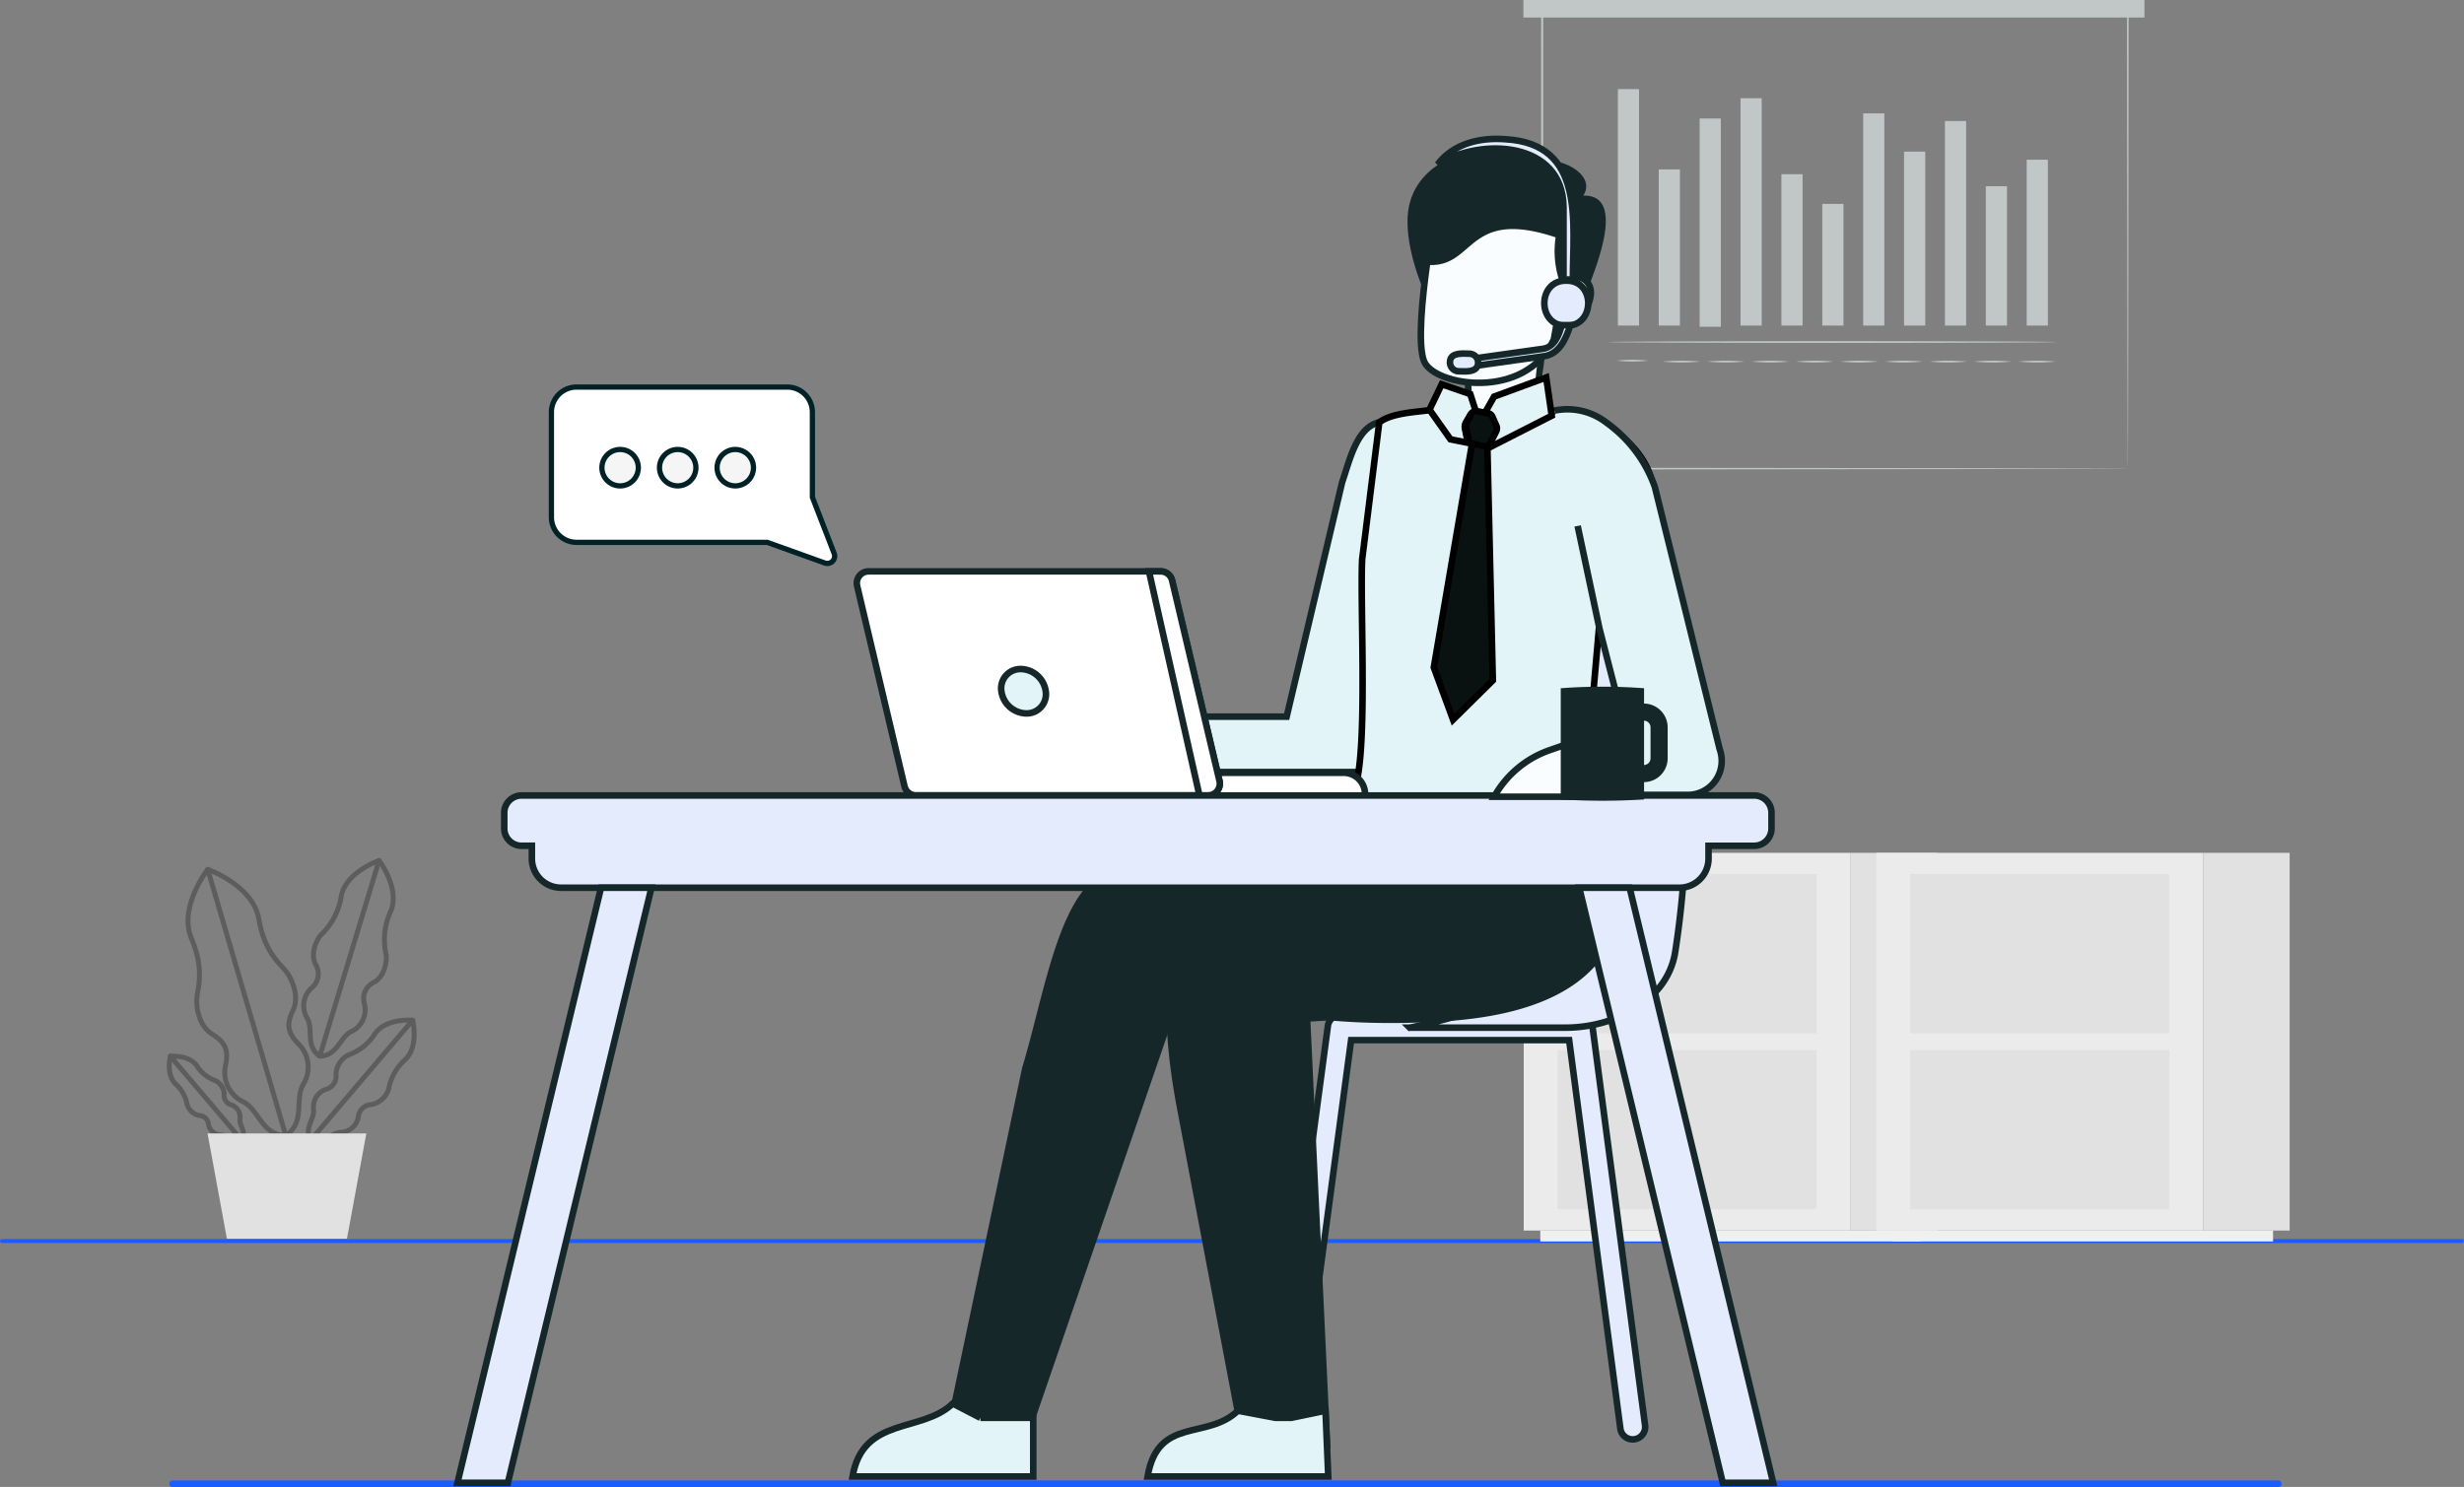 <svg xmlns="http://www.w3.org/2000/svg" width="375.6" height="226.707" viewBox="0 0 375.6 226.707">
    <rect x="0" y="0" width="375.6" height="226.707" fill="#808080" stroke="none"/>
    <defs>
        <style>
            .prefix__cls-3{fill:none;stroke-linecap:round}.prefix__cls-2{opacity:.27}.prefix__cls-17,.prefix__cls-18,.prefix__cls-3{stroke:#000}.prefix__cls-3{stroke-linejoin:round;stroke-width:.75px}.prefix__cls-4{fill:#e1e1e1}.prefix__cls-5{fill:#f0f0f0}.prefix__cls-6{fill:#ebebeb}.prefix__cls-7{fill:#c1c6c7}.prefix__cls-19{fill:#fff}.prefix__cls-10{stroke:#002226;stroke-width:.8px;fill:#f5f5f5}.prefix__cls-11,.prefix__cls-14{fill:#16272a}.prefix__cls-12,.prefix__cls-15{fill:#f9fdff}.prefix__cls-12,.prefix__cls-13,.prefix__cls-14,.prefix__cls-16,.prefix__cls-19{stroke:#16272a}.prefix__cls-13{fill:#e3ebfd}.prefix__cls-15{stroke:#162629}.prefix__cls-16,.prefix__cls-17{fill:#e2f4f7}.prefix__cls-18{fill:#091111}
        </style>
    </defs>
    <g id="prefix__Group_13501" data-name="Group 13501" transform="translate(-.2 -421.333)">
        <path id="prefix__Line_286" fill="none" stroke="#195dff" stroke-linecap="round" stroke-miterlimit="10" stroke-width="0.6px" d="M0 0L375 0" data-name="Line 286" transform="translate(.5 610.541)"/>
        <g id="prefix__Group_13493" data-name="Group 13493" transform="translate(-912.399 104.533)">
            <g id="prefix__Group_13462" data-name="Group 13462" transform="translate(938.399 448)">
                <g id="prefix__Group_3906" data-name="Group 3906">
                    <g id="prefix__Group_3902" class="prefix__cls-2" data-name="Group 3902" transform="translate(20.473)">
                        <path id="prefix__Path_2099" d="M415.206 282.76c-2.262-1.557-.893-4.127-1.942-5.829a3.667 3.667 0 0 1 .7-4.57 2.749 2.749 0 0 0 .579-3.633c-.758-1.59.1-3.532.808-4.421a10.23 10.23 0 0 0 3.118-5.879c.694-3.767 5.781-5.49 5.781-5.49s3.273 4.259 1.758 7.777a10.233 10.233 0 0 0-.672 6.62c.1 1.135-.27 3.224-1.783 4.125a2.748 2.748 0 0 0-1.535 3.342 3.667 3.667 0 0 1-1.958 4.189c-1.818.833-2.107 3.73-4.854 3.769z" class="prefix__cls-3" data-name="Path 2099" transform="translate(-412.739 -252.938)"/>
                        <path id="prefix__Line_263" d="M0 29.823L9.043 0" class="prefix__cls-3" data-name="Line 263" transform="translate(2.466)"/>
                    </g>
                    <g id="prefix__Group_3903" class="prefix__cls-2" data-name="Group 3903" transform="translate(2.866 1.352)">
                        <path id="prefix__Path_2100" d="M412.224 295.088c3.09-2.086 1.266-5.59 2.71-7.887a4.975 4.975 0 0 0-.89-6.21c-1.441-1.537-1.787-2.79-.74-4.936s-.086-4.794-1.041-6.01-3.263-2.9-4.156-8.017-7.775-7.525-7.775-7.525-4.5 5.738-2.485 10.53.976 7.455.828 8.993.325 4.378 2.367 5.621 2.425 2.484 2.041 4.555a4.977 4.977 0 0 0 2.6 5.709c2.459 1.154 2.817 5.089 6.541 5.177z" class="prefix__cls-3" data-name="Path 2100" transform="translate(-397.33 -254.503)"/>
                        <path id="prefix__Line_270" d="M11.891 40.585L0 0" class="prefix__cls-3" data-name="Line 270" transform="translate(3.002)"/>
                    </g>
                    <g id="prefix__Group_3904" class="prefix__cls-2" data-name="Group 3904" transform="translate(0 29.823)">
                        <path id="prefix__Path_2101" d="M402.781 297.151c.785-1.259-.447-2.238-.293-3.307a1.98 1.98 0 0 0-1.33-2.114 1.486 1.486 0 0 1-1.069-1.675 2.464 2.464 0 0 0-1.353-2.017 5.536 5.536 0 0 1-2.811-2.242c-1.155-1.718-4.047-1.476-4.047-1.476s-.7 2.815.8 4.231a5.536 5.536 0 0 1 1.76 3.137 2.463 2.463 0 0 0 1.771 1.66 1.485 1.485 0 0 1 1.481 1.326 1.982 1.982 0 0 0 1.872 1.654c1.082.022 1.848 1.395 3.219.823z" class="prefix__cls-3" data-name="Path 2101" transform="translate(-391.712 -284.308)"/>
                        <path id="prefix__Line_277" d="M10.904 12.831L0 0" class="prefix__cls-3" data-name="Line 277" transform="translate(.164 .012)"/>
                    </g>
                    <g id="prefix__Group_3905" class="prefix__cls-2" data-name="Group 3905" transform="translate(21.204 24.32)">
                        <path id="prefix__Path_2102" d="M421.5 302.595c-1.118-1.793.636-3.186.418-4.709a2.819 2.819 0 0 1 1.894-3.01 2.116 2.116 0 0 0 1.523-2.386 3.509 3.509 0 0 1 1.926-2.872 7.878 7.878 0 0 0 4-3.192c1.645-2.446 5.763-2.1 5.763-2.1s1 4.009-1.144 6.025a7.888 7.888 0 0 0-2.506 4.466 3.507 3.507 0 0 1-2.522 2.364 2.115 2.115 0 0 0-2.109 1.888 2.822 2.822 0 0 1-2.665 2.356c-1.532.029-2.623 1.984-4.578 1.17z" class="prefix__cls-3" data-name="Path 2102" transform="translate(-421.128 -284.309)"/>
                        <path id="prefix__Line_284" d="M0 18.27L15.527 0" class="prefix__cls-3" data-name="Line 284" transform="translate(.376 .017)"/>
                    </g>
                </g>
                <path id="prefix__Path_2103" d="M422.438 320.257h-18.3l-2.955-16.057h24.209z" class="prefix__cls-4" data-name="Path 2103" transform="translate(-395.349 -262.598)"/>
            </g>
            <g id="prefix__Group_13491" data-name="Group 13491" transform="translate(982.336 298)">
                <g id="prefix__Group_13460" data-name="Group 13460" transform="translate(162.53 148.827)">
                    <g id="prefix__Group_13457" data-name="Group 13457">
                        <g id="prefix__Group_13456" data-name="Group 13456">
                            <path id="prefix__Rectangle_2591" d="M0 0H13.163V57.586H0z" class="prefix__cls-4" data-name="Rectangle 2591" transform="rotate(180 31.503 28.793)"/>
                            <path id="prefix__Rectangle_2592" d="M0 0H57.951V1.664H0z" class="prefix__cls-5" data-name="Rectangle 2592" transform="rotate(180 30.239 29.625)"/>
                            <path id="prefix__Rectangle_2593" d="M0 0H49.842V57.586H0z" class="prefix__cls-6" data-name="Rectangle 2593"/>
                            <path id="prefix__Rectangle_2594" d="M0 0H39.492V24.276H0z" class="prefix__cls-4" data-name="Rectangle 2594" transform="translate(5.175 3.232)"/>
                            <path id="prefix__Rectangle_2595" d="M0 0H39.492V24.276H0z" class="prefix__cls-4" data-name="Rectangle 2595" transform="translate(5.175 30.078)"/>
                        </g>
                    </g>
                    <g id="prefix__Group_13459" data-name="Group 13459" transform="translate(53.75)">
                        <g id="prefix__Group_13458" data-name="Group 13458">
                            <path id="prefix__Rectangle_2596" d="M0 0H13.163V57.586H0z" class="prefix__cls-4" data-name="Rectangle 2596" transform="rotate(180 31.503 28.793)"/>
                            <path id="prefix__Rectangle_2597" d="M0 0H57.951V1.664H0z" class="prefix__cls-5" data-name="Rectangle 2597" transform="rotate(180 30.239 29.625)"/>
                            <path id="prefix__Rectangle_2598" d="M0 0H49.842V57.586H0z" class="prefix__cls-6" data-name="Rectangle 2598"/>
                            <path id="prefix__Rectangle_2599" d="M0 0H39.492V24.276H0z" class="prefix__cls-4" data-name="Rectangle 2599" transform="translate(5.175 3.232)"/>
                            <path id="prefix__Rectangle_2600" d="M0 0H39.492V24.276H0z" class="prefix__cls-4" data-name="Rectangle 2600" transform="translate(5.175 30.078)"/>
                        </g>
                    </g>
                </g>
                <g id="prefix__Group_13437" data-name="Group 13437" transform="translate(162.485 18.8)">
                    <g id="prefix__Group_13335" data-name="Group 13335" transform="translate(2.704 .266)">
                        <g id="prefix__Group_13334" data-name="Group 13334">
                            <path id="prefix__Path_10384" d="M600.927 161.85s-.01-.45-.014-1.308l-.015-3.791-.033-14.388-.067-51.542.128.128-89.264.026h-.008l.154-.154-.016 71.029-.138-.139 64.488.069 18.267.037 4.841.017 1.248.008c.281 0 .428.008.428.008s-.136.005-.412.008l-1.232.008-4.814.016-18.236.037-64.578.069h-.138v-.138l-.017-71.029v-.155h.163l89.264.026h.128v.129l-.066 51.622-.033 14.36-.014 3.766c-.003.857-.014 1.281-.014 1.281z" class="prefix__cls-7" data-name="Path 10384" transform="translate(-511.5 -90.666)"/>
                        </g>
                    </g>
                    <g id="prefix__Group_13435" data-name="Group 13435" transform="translate(12.87 13.585)">
                        <g id="prefix__Group_13339" data-name="Group 13339" transform="translate(1.529)">
                            <g id="prefix__Group_13338" data-name="Group 13338">
                                <g id="prefix__Group_13337" data-name="Group 13337">
                                    <g id="prefix__Group_13336" data-name="Group 13336">
                                        <path id="prefix__Rectangle_2564" d="M0 0H3.228V36.051H0z" class="prefix__cls-7" data-name="Rectangle 2564"/>
                                    </g>
                                </g>
                            </g>
                        </g>
                        <g id="prefix__Group_13343" data-name="Group 13343" transform="translate(7.761 12.244)">
                            <g id="prefix__Group_13342" data-name="Group 13342">
                                <g id="prefix__Group_13341" data-name="Group 13341">
                                    <g id="prefix__Group_13340" data-name="Group 13340">
                                        <path id="prefix__Rectangle_2565" d="M0 0H3.228V23.807H0z" class="prefix__cls-7" data-name="Rectangle 2565"/>
                                    </g>
                                </g>
                            </g>
                        </g>
                        <g id="prefix__Group_13347" data-name="Group 13347" transform="translate(13.993 4.481)">
                            <g id="prefix__Group_13346" data-name="Group 13346">
                                <g id="prefix__Group_13345" data-name="Group 13345">
                                    <g id="prefix__Group_13344" data-name="Group 13344">
                                        <path id="prefix__Rectangle_2566" d="M0 0H3.228V31.753H0z" class="prefix__cls-7" data-name="Rectangle 2566"/>
                                    </g>
                                </g>
                            </g>
                        </g>
                        <g id="prefix__Group_13351" data-name="Group 13351" transform="translate(20.225 1.392)">
                            <g id="prefix__Group_13350" data-name="Group 13350">
                                <g id="prefix__Group_13349" data-name="Group 13349">
                                    <g id="prefix__Group_13348" data-name="Group 13348">
                                        <path id="prefix__Rectangle_2567" d="M0 0H3.228V34.659H0z" class="prefix__cls-7" data-name="Rectangle 2567"/>
                                    </g>
                                </g>
                            </g>
                        </g>
                        <g id="prefix__Group_13355" data-name="Group 13355" transform="translate(26.457 12.977)">
                            <g id="prefix__Group_13354" data-name="Group 13354">
                                <g id="prefix__Group_13353" data-name="Group 13353">
                                    <g id="prefix__Group_13352" data-name="Group 13352">
                                        <path id="prefix__Rectangle_2568" d="M0 0H3.228V23.074H0z" class="prefix__cls-7" data-name="Rectangle 2568"/>
                                    </g>
                                </g>
                            </g>
                        </g>
                        <g id="prefix__Group_13359" data-name="Group 13359" transform="translate(32.689 17.502)">
                            <g id="prefix__Group_13358" data-name="Group 13358">
                                <g id="prefix__Group_13357" data-name="Group 13357">
                                    <g id="prefix__Group_13356" data-name="Group 13356">
                                        <path id="prefix__Rectangle_2569" d="M0 0H3.228V18.549H0z" class="prefix__cls-7" data-name="Rectangle 2569"/>
                                    </g>
                                </g>
                            </g>
                        </g>
                        <g id="prefix__Group_13363" data-name="Group 13363" transform="translate(38.921 3.7)">
                            <g id="prefix__Group_13362" data-name="Group 13362">
                                <g id="prefix__Group_13361" data-name="Group 13361">
                                    <g id="prefix__Group_13360" data-name="Group 13360">
                                        <path id="prefix__Rectangle_2570" d="M0 0H3.228V32.351H0z" class="prefix__cls-7" data-name="Rectangle 2570"/>
                                    </g>
                                </g>
                            </g>
                        </g>
                        <g id="prefix__Group_13367" data-name="Group 13367" transform="translate(45.153 9.533)">
                            <g id="prefix__Group_13366" data-name="Group 13366">
                                <g id="prefix__Group_13365" data-name="Group 13365">
                                    <g id="prefix__Group_13364" data-name="Group 13364">
                                        <path id="prefix__Rectangle_2571" d="M0 0H3.228V26.518H0z" class="prefix__cls-7" data-name="Rectangle 2571"/>
                                    </g>
                                </g>
                            </g>
                        </g>
                        <g id="prefix__Group_13371" data-name="Group 13371" transform="translate(51.385 4.872)">
                            <g id="prefix__Group_13370" data-name="Group 13370">
                                <g id="prefix__Group_13369" data-name="Group 13369">
                                    <g id="prefix__Group_13368" data-name="Group 13368">
                                        <path id="prefix__Rectangle_2572" d="M0 0H3.228V31.179H0z" class="prefix__cls-7" data-name="Rectangle 2572"/>
                                    </g>
                                </g>
                            </g>
                        </g>
                        <g id="prefix__Group_13375" data-name="Group 13375" transform="translate(57.617 14.809)">
                            <g id="prefix__Group_13374" data-name="Group 13374">
                                <g id="prefix__Group_13373" data-name="Group 13373">
                                    <g id="prefix__Group_13372" data-name="Group 13372">
                                        <path id="prefix__Rectangle_2573" d="M0 0H3.228V21.242H0z" class="prefix__cls-7" data-name="Rectangle 2573"/>
                                    </g>
                                </g>
                            </g>
                        </g>
                        <g id="prefix__Group_13379" data-name="Group 13379" transform="translate(63.849 10.767)">
                            <g id="prefix__Group_13378" data-name="Group 13378">
                                <g id="prefix__Group_13377" data-name="Group 13377">
                                    <g id="prefix__Group_13376" data-name="Group 13376">
                                        <path id="prefix__Rectangle_2574" d="M0 0H3.228V25.284H0z" class="prefix__cls-7" data-name="Rectangle 2574"/>
                                    </g>
                                </g>
                            </g>
                        </g>
                        <g id="prefix__Group_13384" data-name="Group 13384" transform="translate(0 38.429)">
                            <g id="prefix__Group_13383" data-name="Group 13383">
                                <g id="prefix__Group_13382" data-name="Group 13382">
                                    <g id="prefix__Group_13381" data-name="Group 13381">
                                        <g id="prefix__Group_13380" data-name="Group 13380">
                                            <path id="prefix__Path_10385" d="M597.012 177.928c0 .073-15.312.132-34.2.132s-34.2-.059-34.2-.132 15.309-.133 34.2-.133 34.2.059 34.2.133z" class="prefix__cls-7" data-name="Path 10385" transform="translate(-528.617 -177.795)"/>
                                        </g>
                                    </g>
                                </g>
                            </g>
                        </g>
                        <g id="prefix__Group_13389" data-name="Group 13389" transform="translate(1.342 41.267)">
                            <g id="prefix__Group_13388" data-name="Group 13388">
                                <g id="prefix__Group_13387" data-name="Group 13387">
                                    <g id="prefix__Group_13386" data-name="Group 13386">
                                        <g id="prefix__Group_13385" data-name="Group 13385">
                                            <path id="prefix__Path_10386" d="M535.668 182.706a21.73 21.73 0 0 1-4.791 0 21.63 21.63 0 0 1 4.791 0z" class="prefix__cls-7" data-name="Path 10386" transform="translate(-530.877 -182.573)"/>
                                        </g>
                                    </g>
                                </g>
                            </g>
                        </g>
                        <g id="prefix__Group_13394" data-name="Group 13394" transform="translate(8.353 41.411)">
                            <g id="prefix__Group_13393" data-name="Group 13393">
                                <g id="prefix__Group_13392" data-name="Group 13392">
                                    <g id="prefix__Group_13391" data-name="Group 13391">
                                        <g id="prefix__Group_13390" data-name="Group 13390">
                                            <path id="prefix__Path_10387" d="M548.408 182.949a31 31 0 0 1-5.726 0 30.879 30.879 0 0 1 5.726 0z" class="prefix__cls-7" data-name="Path 10387" transform="translate(-542.682 -182.816)"/>
                                        </g>
                                    </g>
                                </g>
                            </g>
                        </g>
                        <g id="prefix__Group_13399" data-name="Group 13399" transform="translate(15.131 41.411)">
                            <g id="prefix__Group_13398" data-name="Group 13398">
                                <g id="prefix__Group_13397" data-name="Group 13397">
                                    <g id="prefix__Group_13396" data-name="Group 13396">
                                        <g id="prefix__Group_13395" data-name="Group 13395">
                                            <path id="prefix__Path_10388" d="M559.82 182.949a31 31 0 0 1-5.726 0 30.878 30.878 0 0 1 5.726 0z" class="prefix__cls-7" data-name="Path 10388" transform="translate(-554.094 -182.816)"/>
                                        </g>
                                    </g>
                                </g>
                            </g>
                        </g>
                        <g id="prefix__Group_13404" data-name="Group 13404" transform="translate(21.909 41.411)">
                            <g id="prefix__Group_13403" data-name="Group 13403">
                                <g id="prefix__Group_13402" data-name="Group 13402">
                                    <g id="prefix__Group_13401" data-name="Group 13401">
                                        <g id="prefix__Group_13400" data-name="Group 13400">
                                            <path id="prefix__Path_10389" d="M571.231 182.949a31 31 0 0 1-5.726 0 30.878 30.878 0 0 1 5.726 0z" class="prefix__cls-7" data-name="Path 10389" transform="translate(-565.505 -182.816)"/>
                                        </g>
                                    </g>
                                </g>
                            </g>
                        </g>
                        <g id="prefix__Group_13409" data-name="Group 13409" transform="translate(28.686 41.411)">
                            <g id="prefix__Group_13408" data-name="Group 13408">
                                <g id="prefix__Group_13407" data-name="Group 13407">
                                    <g id="prefix__Group_13406" data-name="Group 13406">
                                        <g id="prefix__Group_13405" data-name="Group 13405">
                                            <path id="prefix__Path_10390" d="M582.643 182.949a31 31 0 0 1-5.726 0 30.878 30.878 0 0 1 5.726 0z" class="prefix__cls-7" data-name="Path 10390" transform="translate(-576.917 -182.816)"/>
                                        </g>
                                    </g>
                                </g>
                            </g>
                        </g>
                        <g id="prefix__Group_13414" data-name="Group 13414" transform="translate(35.464 41.411)">
                            <g id="prefix__Group_13413" data-name="Group 13413">
                                <g id="prefix__Group_13412" data-name="Group 13412">
                                    <g id="prefix__Group_13411" data-name="Group 13411">
                                        <g id="prefix__Group_13410" data-name="Group 13410">
                                            <path id="prefix__Path_10391" d="M594.055 182.949a31 31 0 0 1-5.726 0 30.878 30.878 0 0 1 5.726 0z" class="prefix__cls-7" data-name="Path 10391" transform="translate(-588.329 -182.816)"/>
                                        </g>
                                    </g>
                                </g>
                            </g>
                        </g>
                        <g id="prefix__Group_13419" data-name="Group 13419" transform="translate(42.241 41.411)">
                            <g id="prefix__Group_13418" data-name="Group 13418">
                                <g id="prefix__Group_13417" data-name="Group 13417">
                                    <g id="prefix__Group_13416" data-name="Group 13416">
                                        <g id="prefix__Group_13415" data-name="Group 13415">
                                            <path id="prefix__Path_10392" d="M605.466 182.949a31 31 0 0 1-5.726 0 30.878 30.878 0 0 1 5.726 0z" class="prefix__cls-7" data-name="Path 10392" transform="translate(-599.74 -182.816)"/>
                                        </g>
                                    </g>
                                </g>
                            </g>
                        </g>
                        <g id="prefix__Group_13424" data-name="Group 13424" transform="translate(49.019 41.411)">
                            <g id="prefix__Group_13423" data-name="Group 13423">
                                <g id="prefix__Group_13422" data-name="Group 13422">
                                    <g id="prefix__Group_13421" data-name="Group 13421">
                                        <g id="prefix__Group_13420" data-name="Group 13420">
                                            <path id="prefix__Path_10393" d="M616.878 182.949a31 31 0 0 1-5.726 0 30.879 30.879 0 0 1 5.726 0z" class="prefix__cls-7" data-name="Path 10393" transform="translate(-611.152 -182.816)"/>
                                        </g>
                                    </g>
                                </g>
                            </g>
                        </g>
                        <g id="prefix__Group_13429" data-name="Group 13429" transform="translate(55.797 41.411)">
                            <g id="prefix__Group_13428" data-name="Group 13428">
                                <g id="prefix__Group_13427" data-name="Group 13427">
                                    <g id="prefix__Group_13426" data-name="Group 13426">
                                        <g id="prefix__Group_13425" data-name="Group 13425">
                                            <path id="prefix__Path_10394" d="M628.29 182.949a31 31 0 0 1-5.726 0 30.878 30.878 0 0 1 5.726 0z" class="prefix__cls-7" data-name="Path 10394" transform="translate(-622.564 -182.816)"/>
                                        </g>
                                    </g>
                                </g>
                            </g>
                        </g>
                        <g id="prefix__Group_13434" data-name="Group 13434" transform="translate(62.575 41.411)">
                            <g id="prefix__Group_13433" data-name="Group 13433">
                                <g id="prefix__Group_13432" data-name="Group 13432">
                                    <g id="prefix__Group_13431" data-name="Group 13431">
                                        <g id="prefix__Group_13430" data-name="Group 13430">
                                            <path id="prefix__Path_10395" d="M639.7 182.949a31 31 0 0 1-5.726 0 30.878 30.878 0 0 1 5.726 0z" class="prefix__cls-7" data-name="Path 10395" transform="translate(-633.976 -182.816)"/>
                                        </g>
                                    </g>
                                </g>
                            </g>
                        </g>
                    </g>
                    <g id="prefix__Group_13436" data-name="Group 13436">
                        <path id="prefix__Rectangle_2575" d="M0 0H94.665V2.67H0z" class="prefix__cls-7" data-name="Rectangle 2575"/>
                    </g>
                </g>
            </g>
        </g>
        <path id="prefix__Line_285" fill="none" stroke="#195dff" stroke-linecap="round" stroke-miterlimit="10" d="M0 0L321 0" data-name="Line 285" transform="translate(26.5 647.541)"/>
        <g id="prefix__Group_13494" data-name="Group 13494" transform="translate(69.936 442.51)">
            <g id="prefix__Group_13461" data-name="Group 13461" transform="translate(14.32 37.833)">
                <g id="prefix__Group_13152" data-name="Group 13152">
                    <g id="prefix__Group_13151" data-name="Group 13151">
                        <g id="prefix__Group_13150" data-name="Group 13150">
                            <g id="prefix__Group_13149" data-name="Group 13149">
                                <path id="prefix__Path_10339" fill="#fff" stroke="#002226" stroke-width="0.8px" d="M298.011 97.084v16.011a3.835 3.835 0 0 0 3.834 3.834h29.071l8.777 3.149a1.116 1.116 0 0 0 1.419-1.453l-3.32-8.574V97.084a3.835 3.835 0 0 0-3.835-3.834h-32.112a3.835 3.835 0 0 0-3.834 3.834z" data-name="Path 10339" transform="translate(-298.011 -93.25)"/>
                            </g>
                        </g>
                    </g>
                </g>
                <g id="prefix__Group_13165" data-name="Group 13165" transform="translate(7.698 9.522)">
                    <g id="prefix__Group_13156" data-name="Group 13156" transform="translate(17.558)">
                        <g id="prefix__Group_13155" data-name="Group 13155">
                            <g id="prefix__Group_13154" data-name="Group 13154">
                                <g id="prefix__Group_13153" data-name="Group 13153">
                                    <path id="prefix__Path_10340" d="M314.807 108.945a2.773 2.773 0 1 0 2.773-2.773 2.773 2.773 0 0 0-2.773 2.773z" class="prefix__cls-10" data-name="Path 10340" transform="translate(-314.807 -106.172)"/>
                                </g>
                            </g>
                        </g>
                    </g>
                    <g id="prefix__Group_13160" data-name="Group 13160" transform="translate(8.779)">
                        <g id="prefix__Group_13159" data-name="Group 13159">
                            <g id="prefix__Group_13158" data-name="Group 13158">
                                <g id="prefix__Group_13157" data-name="Group 13157">
                                    <path id="prefix__Path_10341" d="M326.72 108.945a2.773 2.773 0 1 0 2.773-2.773 2.773 2.773 0 0 0-2.773 2.773z" class="prefix__cls-10" data-name="Path 10341" transform="translate(-326.72 -106.172)"/>
                                </g>
                            </g>
                        </g>
                    </g>
                    <g id="prefix__Group_13164" data-name="Group 13164">
                        <g id="prefix__Group_13163" data-name="Group 13163">
                            <g id="prefix__Group_13162" data-name="Group 13162">
                                <g id="prefix__Group_13161" data-name="Group 13161">
                                    <path id="prefix__Path_10342" d="M338.633 108.945a2.774 2.774 0 1 0 2.774-2.773 2.773 2.773 0 0 0-2.774 2.773z" class="prefix__cls-10" data-name="Path 10342" transform="translate(-338.633 -106.172)"/>
                                </g>
                            </g>
                        </g>
                    </g>
                </g>
            </g>
            <g id="prefix__Group_13225" data-name="Group 13225">
                <g id="prefix__Group_13222" data-name="Group 13222" transform="translate(144.817)">
                    <g id="prefix__Group_2543" data-name="Group 2543" transform="translate(0 2.03)">
                        <path id="prefix__Path_1752" d="M1473.054 89.213c1.167-4.2 1.824-8.2 3.979-12.149.639-1.171 6.5-10.535 8.061-9.921-5.988-2.459-13.751.869-15.117 7.43-.911 4.355 1.116 10.761 3.077 14.64z" class="prefix__cls-11" data-name="Path 1752" transform="translate(-1469.753 -66.333)"/>
                    </g>
                    <g id="prefix__Group_2544" data-name="Group 2544" transform="translate(8.858 29.356)">
                        <path id="prefix__Path_1753" d="M1490.825 132.546l.588 10.869c4.716 3.279 10.021 0 10.021 0l1.375-12.077z" class="prefix__cls-12" data-name="Path 1753" transform="translate(-1490.825 -131.338)"/>
                    </g>
                    <g id="prefix__Group_2545" data-name="Group 2545" transform="translate(2.032 8.676)">
                        <path id="prefix__Path_1754" d="M1485.978 82.253c5.833-1.014 11.919 5.325 11.158 9.383s-2.282 12.426-2.282 12.426c-4.31 9.383-18.259 7.1-19.78 3.3-1.02-2.547-.22-9.981.42-14.617.647-5.386 5.298-9.509 10.484-10.492z" class="prefix__cls-12" data-name="Path 1754" transform="translate(-1474.587 -82.144)"/>
                    </g>
                    <g id="prefix__Group_2546" data-name="Group 2546" transform="translate(2.338 1.778)">
                        <path id="prefix__Path_1755" d="M1498.185 85.606a1.951 1.951 0 0 1 2.408.919c1.208-3.331 5.645-14.12-.824-13.919 1.663-2.6-1.656-4.758-3.981-5.173-13.679-4.947-21.964 1.1-20.25 15.69 7.919.956 6.031-8.806 20.015-4.16a14.551 14.551 0 0 0 1.4 8.656c-.304-.896.356-1.653 1.232-2.013z" class="prefix__cls-11" data-name="Path 1755" transform="translate(-1475.314 -65.734)"/>
                    </g>
                    <g id="prefix__Group_2547" data-name="Group 2547" transform="translate(22.467 21.041)">
                        <path id="prefix__Path_1756" d="M1523.2 116.3c.755 6.576 7.888-1.576 4.633-4.229-1.354-1.111-3.9-.345-4.04 1.4z" class="prefix__cls-12" data-name="Path 1756" transform="translate(-1523.198 -111.557)"/>
                    </g>
                    <g id="prefix__Group_13221" data-name="Group 13221" transform="translate(4.594)">
                        <g id="prefix__Group_2548" data-name="Group 2548" transform="translate(16.263 21.61)">
                            <path id="prefix__Path_1757" d="M1522.714 112.912c-4.462-.064-4.459 6.943 0 6.877 4.464.065 4.463-6.944 0-6.877z" class="prefix__cls-13" data-name="Path 1757" transform="translate(-1519.369 -112.912)"/>
                        </g>
                        <g id="prefix__Group_2550" data-name="Group 2550">
                            <g id="prefix__Group_2549" data-name="Group 2549">
                                <path id="prefix__Path_1758" d="M1480.682 65.383c6.676-4.162 19.078-3.5 19.188 6.494.009.57.005 10.947 0 11.142.444.227.065-.272 1.426 0-.018-8.753 1.961-20.8-10.322-21.464-3.818-.292-7.868.645-10.292 3.828z" class="prefix__cls-13" data-name="Path 1758" transform="translate(-1480.682 -61.505)"/>
                            </g>
                        </g>
                        <g id="prefix__Group_2576" data-name="Group 2576" transform="translate(1.881 28.393)">
                            <g id="prefix__Group_2574" data-name="Group 2574" transform="translate(2.794)">
                                <g id="prefix__Group_2573" data-name="Group 2573">
                                    <path id="prefix__Path_1775" d="M1491.8 134.254l11.209-1.576c1.858-.158 2.636-2.063 3.024-3.63h1.322c-.657 2.054-1.72 4.545-4.188 4.76l-11.208 1.576z" class="prefix__cls-13" data-name="Path 1775" transform="translate(-1491.801 -129.048)"/>
                                </g>
                            </g>
                            <g id="prefix__Group_2575" data-name="Group 2575" transform="translate(0 4.339)">
                                <path id="prefix__Path_1776" d="M1485.156 140.728c-.024-1.563 1.892-1.359 2.945-1.339a1.342 1.342 0 0 1 1.339 1.339c.024 1.563-1.892 1.359-2.945 1.338a1.344 1.344 0 0 1-1.339-1.338z" class="prefix__cls-13" data-name="Path 1776" transform="translate(-1485.156 -139.37)"/>
                            </g>
                        </g>
                    </g>
                </g>
                <g id="prefix__Group_12171" data-name="Group 12171" transform="translate(124.501 70.076)">
                    <g id="prefix__Group_12165" data-name="Group 12165" transform="translate(0 63.529)">
                        <g id="prefix__Group_12164" data-name="Group 12164">
                            <g id="prefix__Group_12163" data-name="Group 12163">
                                <g id="prefix__Group_12162" data-name="Group 12162">
                                    <g id="prefix__Group_12161" data-name="Group 12161">
                                        <path id="prefix__Path_10207" d="M1423.324 444.069a1.9 1.9 0 0 0 1.879-1.646l7.942-59.3h33.234l7.819 59.3a1.9 1.9 0 0 0 3.764-.5l-8.035-60.946a1.9 1.9 0 0 0-1.882-1.65h-36.56a1.9 1.9 0 0 0-1.882 1.646l-8.162 60.945a1.9 1.9 0 0 0 1.884 2.15z" class="prefix__cls-13" data-name="Path 10207" transform="translate(-1421.424 -379.327)"/>
                                    </g>
                                </g>
                            </g>
                        </g>
                    </g>
                    <g id="prefix__Group_12170" data-name="Group 12170" transform="translate(20.649)">
                        <g id="prefix__Group_12169" data-name="Group 12169">
                            <g id="prefix__Group_12168" data-name="Group 12168">
                                <g id="prefix__Group_12167" data-name="Group 12167">
                                    <g id="prefix__Group_12166" data-name="Group 12166">
                                        <path id="prefix__Path_10208" d="M1470.544 293.63h23.744c7.525 0 15.578-4.117 16.731-11.55a141.019 141.019 0 0 0 1.5-28.4 34.58 34.58 0 0 0-13.119-25.48s-4.743 20.669 1.221 49.2c-2.273 10.84-30.077 16.23-30.077 16.23z" class="prefix__cls-13" data-name="Path 10208" transform="translate(-1470.544 -228.203)"/>
                                    </g>
                                </g>
                            </g>
                        </g>
                    </g>
                </g>
                <g id="prefix__Group_12725" data-name="Group 12725" transform="translate(124.788 102.973)">
                    <g id="prefix__Group_12710" data-name="Group 12710">
                        <g id="prefix__Group_12709" data-name="Group 12709">
                            <g id="prefix__Group_12708" data-name="Group 12708">
                                <g id="prefix__Group_12707" data-name="Group 12707">
                                    <g id="prefix__Group_12706" data-name="Group 12706">
                                        <path id="prefix__Path_10343" d="M1471.614 306.46c-1.324 1.829-11.259 4.35-16.8 5.224-13.452 1.291-24.351 3.368-32.7 6.069a5.605 5.605 0 0 1 .149 1.268c.034 5.829.774 11.628 1.365 17.421 3.678.742 11.478 1.821 23.658 1.108 39.192-2.291 24.328-31.09 24.328-31.09z" class="prefix__cls-14" data-name="Path 10343" transform="translate(-1422.106 -306.46)"/>
                                    </g>
                                </g>
                            </g>
                        </g>
                    </g>
                </g>
                <g id="prefix__Group_13226" data-name="Group 13226" transform="translate(99.609 36.376)">
                    <g id="prefix__Group_13222-2" data-name="Group 13222" transform="translate(0 51.875)">
                        <path id="prefix__Path_1746-2" d="M1384.276 272.064l-8.5-.623-11.034 3.7-2.536 4.392h23.357z" class="prefix__cls-15" data-name="Path 1746-2" transform="translate(-1362.209 -271.441)"/>
                    </g>
                    <g id="prefix__Group_13223" data-name="Group 13223" transform="translate(14.054 6.834)">
                        <path id="prefix__Path_1748" d="M1408.371 209.174l8.456-35.736c1.148-3.333 2.219-8.395 5.663-9.144l9.616.856-1.445 8.912-8.222 30.057a1.1 1.1 0 0 0-.011.742l4.792 6.151-1.777 4.628a4.879 4.879 0 0 1-3.934 1.976h-25.87v-8.442z" class="prefix__cls-16" data-name="Path 1748" transform="translate(-1395.64 -164.294)"/>
                    </g>
                    <g id="prefix__Group_10527" data-name="Group 10527" transform="translate(37.383 4.675)">
                        <path id="prefix__Path_2720" d="M1454.658 161.317c1.85-1.355 5.042-1.523 7.47-1.821l.184-.022c.944-.111 1.4-.248 1.969-.315 4.194 3.153 11.37 3.355 15.488.1 0 0 3.123.706 4.988 1.063 5.874 1.125 10.1 5.4 11.277 9.355l-7.354 16.959-1.41 16.109 4.07 14.423a2.5 2.5 0 0 1-1.73 3.089 2.576 2.576 0 0 1-.361.074l-36.426.554-.6-.294a6.761 6.761 0 0 1-.979-4.615c1.575-6.9.477-27.485.81-33.8z" class="prefix__cls-17" data-name="Path 2720" transform="translate(-1451.138 -159.158)"/>
                    </g>
                    <g id="prefix__Group_10531" data-name="Group 10531" transform="translate(65.742 4.37)">
                        <g id="prefix__Group_10530" data-name="Group 10530">
                            <g id="prefix__Group_10529" data-name="Group 10529"/>
                        </g>
                    </g>
                    <path id="prefix__Path_2722-2" d="M1496.357 153.867l-.845-5.829-7.939 2.914-2.24 3.949-1.392-4.333-4.356-1.5-1.862 3.875 3.195 4.52 6 1.214z" class="prefix__cls-17" data-name="Path 2722-2" transform="translate(-1429.164 -148.038)"/>
                    <path id="prefix__Path_2749-2" d="M1487.448 172.24l.841 35.891-6.066 6-2.937-7.967 5.827-34.109z" class="prefix__cls-18" data-name="Path 2749-2" transform="translate(-1430.07 -161.957)"/>
                    <path id="prefix__Path_2750-2" d="M1493.917 160.5c-.413-.048-.984-.16-1.436-.257a.993.993 0 0 0-1.079.5l-.766 1.412a1 1 0 0 0-.1.665l.307 1.585a1 1 0 0 0 .782.787l1.732.35a1 1 0 0 0 1.088-.527l.866-1.708a1 1 0 0 0 .022-.854l-.6-1.366a1 1 0 0 0-.816-.587z" class="prefix__cls-18" data-name="Path 2750-2" transform="translate(-1436.579 -155.097)"/>
                    <g id="prefix__Group_10622" data-name="Group 10622" transform="translate(53.978 5.721)">
                        <path id="prefix__Path_2753" d="M1491.2 165.656a18.745 18.745 0 0 0-.431-2.07 2.057 2.057 0 0 1 .435-1.349 1.2 1.2 0 0 0 .21-.589c-.021 0-.084.221-.3.54a6.214 6.214 0 0 0-.352.581 1.363 1.363 0 0 0-.135.841c.118.589.27 1.086.372 1.459a2.731 2.731 0 0 0 .201.587z" class="prefix__cls-17" data-name="Path 2753" transform="translate(-1490.614 -161.648)"/>
                    </g>
                    <g id="prefix__Group_13225-2" data-name="Group 13225" transform="translate(67.626 4.846)">
                        <path id="prefix__Path_10344" d="M1523.08 159.762a9.743 9.743 0 0 1 7.885 1.821 20.4 20.4 0 0 1 7.4 9.814l9.894 40.033a5.186 5.186 0 0 1-4.648 6.926h-14.1v-12.741h2.2a1.181 1.181 0 0 0 1.124-1.235 1.168 1.168 0 0 0-.079-.371l-2.835-11.016-3.325-15.644" class="prefix__cls-16" data-name="Path 10344" transform="translate(-1523.08 -159.565)"/>
                    </g>
                </g>
                <g id="prefix__Group_12921" data-name="Group 12921" transform="translate(60.874 65.937)">
                    <g id="prefix__Group_12920" data-name="Group 12920">
                        <g id="prefix__Group_12864" data-name="Group 12864" transform="translate(19.135 30.708)">
                            <g id="prefix__Group_12863" data-name="Group 12863">
                                <g id="prefix__Group_12862" data-name="Group 12862">
                                    <g id="prefix__Group_12861" data-name="Group 12861">
                                        <g id="prefix__Group_12860" data-name="Group 12860">
                                            <path id="prefix__Path_10290" d="M1315.819 294.891h57.868a.233.233 0 0 0 .233-.233 3.252 3.252 0 0 0-3.252-3.252h-54.849a.234.234 0 0 0-.234.233v3.019a.234.234 0 0 0 .234.233z" class="prefix__cls-19" data-name="Path 10290" transform="translate(-1315.585 -291.405)"/>
                                        </g>
                                    </g>
                                </g>
                            </g>
                        </g>
                        <g id="prefix__Group_12868" data-name="Group 12868">
                            <g id="prefix__Group_12867" data-name="Group 12867">
                                <g id="prefix__Group_12866" data-name="Group 12866">
                                    <g id="prefix__Group_12865" data-name="Group 12865">
                                        <path id="prefix__Path_10291" d="M1270.114 220.577l7.222 30.547a1.8 1.8 0 0 0 1.756 1.387h44.493a1.8 1.8 0 0 0 1.756-2.219l-7.222-30.548a1.8 1.8 0 0 0-1.755-1.387h-44.494a1.8 1.8 0 0 0-1.756 2.22z" class="prefix__cls-19" data-name="Path 10291" transform="translate(-1270.066 -218.357)"/>
                                    </g>
                                </g>
                            </g>
                        </g>
                        <g id="prefix__Group_12911" data-name="Group 12911" transform="translate(44.535)">
                            <g id="prefix__Group_12910" data-name="Group 12910">
                                <g id="prefix__Group_12909" data-name="Group 12909">
                                    <g id="prefix__Group_12908" data-name="Group 12908">
                                        <g id="prefix__Group_12907" data-name="Group 12907">
                                            <g id="prefix__Group_12906" data-name="Group 12906">
                                                <g id="prefix__Group_12905" data-name="Group 12905">
                                                    <path id="prefix__Path_10298" d="M1376.007 218.358l7.69 34.155h1.3a1.8 1.8 0 0 0 1.756-2.219l-7.222-30.548a1.8 1.8 0 0 0-1.756-1.387z" class="prefix__cls-19" data-name="Path 10298" transform="translate(-1376.007 -218.358)"/>
                                                </g>
                                            </g>
                                        </g>
                                    </g>
                                </g>
                            </g>
                        </g>
                        <g id="prefix__Group_12919" data-name="Group 12919" transform="translate(21.999 14.89)">
                            <g id="prefix__Group_12918" data-name="Group 12918">
                                <g id="prefix__Group_12917" data-name="Group 12917">
                                    <g id="prefix__Group_12916" data-name="Group 12916">
                                        <g id="prefix__Group_12915" data-name="Group 12915">
                                            <g id="prefix__Group_12914" data-name="Group 12914">
                                                <g id="prefix__Group_12913" data-name="Group 12913">
                                                    <g id="prefix__Group_12912" data-name="Group 12912">
                                                        <path id="prefix__Path_10299" d="M1322.431 257.162a3.921 3.921 0 0 0 3.788 3.382 2.937 2.937 0 0 0 2.976-3.382 3.92 3.92 0 0 0-3.788-3.382 2.939 2.939 0 0 0-2.976 3.382z" class="prefix__cls-16" data-name="Path 10299" transform="translate(-1322.397 -253.779)"/>
                                                    </g>
                                                </g>
                                            </g>
                                        </g>
                                    </g>
                                </g>
                            </g>
                        </g>
                    </g>
                </g>
                <g id="prefix__Group_13227" data-name="Group 13227" transform="translate(74.616 111.518)">
                    <g id="prefix__Group_2558-2" data-name="Group 2558-2">
                        <g id="prefix__Group_2557-2" data-name="Group 2557-2">
                            <path id="prefix__Path_1765-2" d="M1302.756 413.691s11.939-56.659 11.944-56.691c3.455-11.308 5.717-28.006 13.569-29.915 3.567-.661 4.088 0 7.72 0h26.552a5.5 5.5 0 0 1 5.381 5.583v10.146c0 3.072-2.421-1.885-5.381-1.885l-25.344 6.945-22.5 65.415z" class="prefix__cls-14" data-name="Path 1765-2" transform="translate(-1302.756 -326.788)"/>
                        </g>
                    </g>
                    <g id="prefix__Group_2561-2" data-name="Group 2561-2" transform="translate(33.932 .282)">
                        <g id="prefix__Group_2560-2" data-name="Group 2560-2">
                            <path id="prefix__Path_1767-2" d="M1387.069 332.024a5.455 5.455 0 0 1 5.288-4.564h38.315a5.5 5.5 0 0 1 5.381 5.572v9.588a5.5 5.5 0 0 1-5.381 5.572l-26.245 1.571 3.05 65.021h-12.636l-9.729-51.3c-3.366-17.784-.957-26.863 1.957-31.46z" class="prefix__cls-14" data-name="Path 1767-2" transform="translate(-1383.474 -327.46)"/>
                        </g>
                    </g>
                </g>
                <g id="prefix__Group_12955" data-name="Group 12955" transform="translate(0 100.101)">
                    <g id="prefix__Group_12949" data-name="Group 12949">
                        <g id="prefix__Group_12948" data-name="Group 12948">
                            <g id="prefix__Group_12947" data-name="Group 12947">
                                <path id="prefix__Union_7" d="M1176.192 313.692a4.444 4.444 0 0 1-4.444-4.443V307.3h-1.512a2.647 2.647 0 0 1-2.7-2.591v-2.488a2.646 2.646 0 0 1 2.7-2.59h187.775a2.646 2.646 0 0 1 2.7 2.59v2.488a2.646 2.646 0 0 1-2.7 2.592h-6.9v1.952a4.443 4.443 0 0 1-4.444 4.443z" class="prefix__cls-13" data-name="Union 7" transform="translate(-1160.407 -299.628)"/>
                                <g id="prefix__Group_12941" data-name="Group 12941" transform="translate(170.995 14.065)">
                                    <g id="prefix__Group_12940" data-name="Group 12940">
                                        <g id="prefix__Group_12939" data-name="Group 12939">
                                            <g id="prefix__Group_12938" data-name="Group 12938">
                                                <g id="prefix__Group_12937" data-name="Group 12937">
                                                    <path id="prefix__Path_10301" d="M1557.776 421.97l-21.881-90.725h7.684l21.882 90.725z" class="prefix__cls-13" data-name="Path 10301" transform="translate(-1535.895 -331.245)"/>
                                                </g>
                                            </g>
                                        </g>
                                    </g>
                                </g>
                                <g id="prefix__Group_12946" data-name="Group 12946" transform="translate(0 14.065)">
                                    <g id="prefix__Group_12945" data-name="Group 12945">
                                        <g id="prefix__Group_12944" data-name="Group 12944">
                                            <g id="prefix__Group_12943" data-name="Group 12943">
                                                <g id="prefix__Group_12942" data-name="Group 12942">
                                                    <path id="prefix__Path_10302" d="M1159.194 421.97l21.881-90.725h-7.684l-21.881 90.725z" class="prefix__cls-13" data-name="Path 10302" transform="translate(-1151.51 -331.245)"/>
                                                </g>
                                            </g>
                                        </g>
                                    </g>
                                </g>
                            </g>
                        </g>
                    </g>
                </g>
                <g id="prefix__Group_2537" data-name="Group 2537" transform="translate(158.026 90.934)">
                    <path id="prefix__Path_10345" d="M1520.109 286.041a22.294 22.294 0 0 1-.591-3.225 2.842 2.842 0 0 1-.012-.554 4.817 4.817 0 0 1-3.374-4.44l-6.5 2.261a15.508 15.508 0 0 0-8.456 7.1h19.265c-.112-.383-.224-.761-.332-1.142z" class="prefix__cls-15" data-name="Path 10345" transform="translate(-1501.173 -277.822)"/>
                </g>
                <g id="prefix__Group_12975" data-name="Group 12975" transform="translate(168.67 84.015)">
                    <g id="prefix__Group_12962" data-name="Group 12962" transform="translate(5.043 2.574)">
                        <g id="prefix__Group_12961" data-name="Group 12961">
                            <g id="prefix__Group_12960" data-name="Group 12960">
                                <g id="prefix__Group_12959" data-name="Group 12959">
                                    <g id="prefix__Group_12958" data-name="Group 12958">
                                        <g id="prefix__Group_12957" data-name="Group 12957">
                                            <g id="prefix__Group_12956" data-name="Group 12956">
                                                <path id="prefix__Path_10303" d="M1548.752 275.335v-4.715a3.137 3.137 0 0 0-3.135-3.133h-3.993a3.137 3.137 0 0 0-3.134 3.133v4.714a3.138 3.138 0 0 0 3.134 3.133h3.993a3.137 3.137 0 0 0 3.135-3.132zm-3.135-6.24a1.526 1.526 0 0 1 1.524 1.524v4.714a1.527 1.527 0 0 1-1.524 1.527h-3.993a1.527 1.527 0 0 1-1.524-1.524v-4.716a1.526 1.526 0 0 1 1.524-1.524z" class="prefix__cls-14" data-name="Path 10303" transform="translate(-1538.49 -267.487)"/>
                                            </g>
                                        </g>
                                    </g>
                                </g>
                            </g>
                        </g>
                    </g>
                    <g id="prefix__Group_12969" data-name="Group 12969">
                        <g id="prefix__Group_12968" data-name="Group 12968">
                            <g id="prefix__Group_12967" data-name="Group 12967">
                                <g id="prefix__Group_12966" data-name="Group 12966">
                                    <g id="prefix__Group_12965" data-name="Group 12965">
                                        <g id="prefix__Group_12964" data-name="Group 12964">
                                            <g id="prefix__Group_12963" data-name="Group 12963">
                                                <path id="prefix__Path_10304" d="M1538.2 277.587a102.558 102.558 0 0 1-11.7 0v-16.02a84.305 84.305 0 0 1 11.7 0z" class="prefix__cls-14" data-name="Path 10304" transform="translate(-1526.494 -261.363)"/>
                                            </g>
                                        </g>
                                    </g>
                                </g>
                            </g>
                        </g>
                    </g>
                </g>
                <g id="prefix__Group_13223-2" data-name="Group 13223" transform="translate(60.225 192.811)">
                    <g id="prefix__Group_2563" data-name="Group 2563">
                        <path id="prefix__Path_1769" d="M1288.011 522.348l-4.214-2.178c-4.735 4.549-13.682 1.884-15.276 11.118h27.541v-8.94h-8.052z" class="prefix__cls-16" data-name="Path 1769" transform="translate(-1268.522 -520.17)"/>
                    </g>
                </g>
                <g id="prefix__Group_13224" data-name="Group 13224" transform="translate(105.196 193.907)">
                    <g id="prefix__Group_2563-2" data-name="Group 2563">
                        <path id="prefix__Path_1769-2" d="M1394.99 523.859l-5.719-1.083c-4.735 4.549-12.177.789-13.771 10.023h27.541l-.42-10.023-5.213 1.083z" class="prefix__cls-16" data-name="Path 1769" transform="translate(-1375.5 -522.776)"/>
                    </g>
                </g>
            </g>
        </g>
    </g>
</svg>
